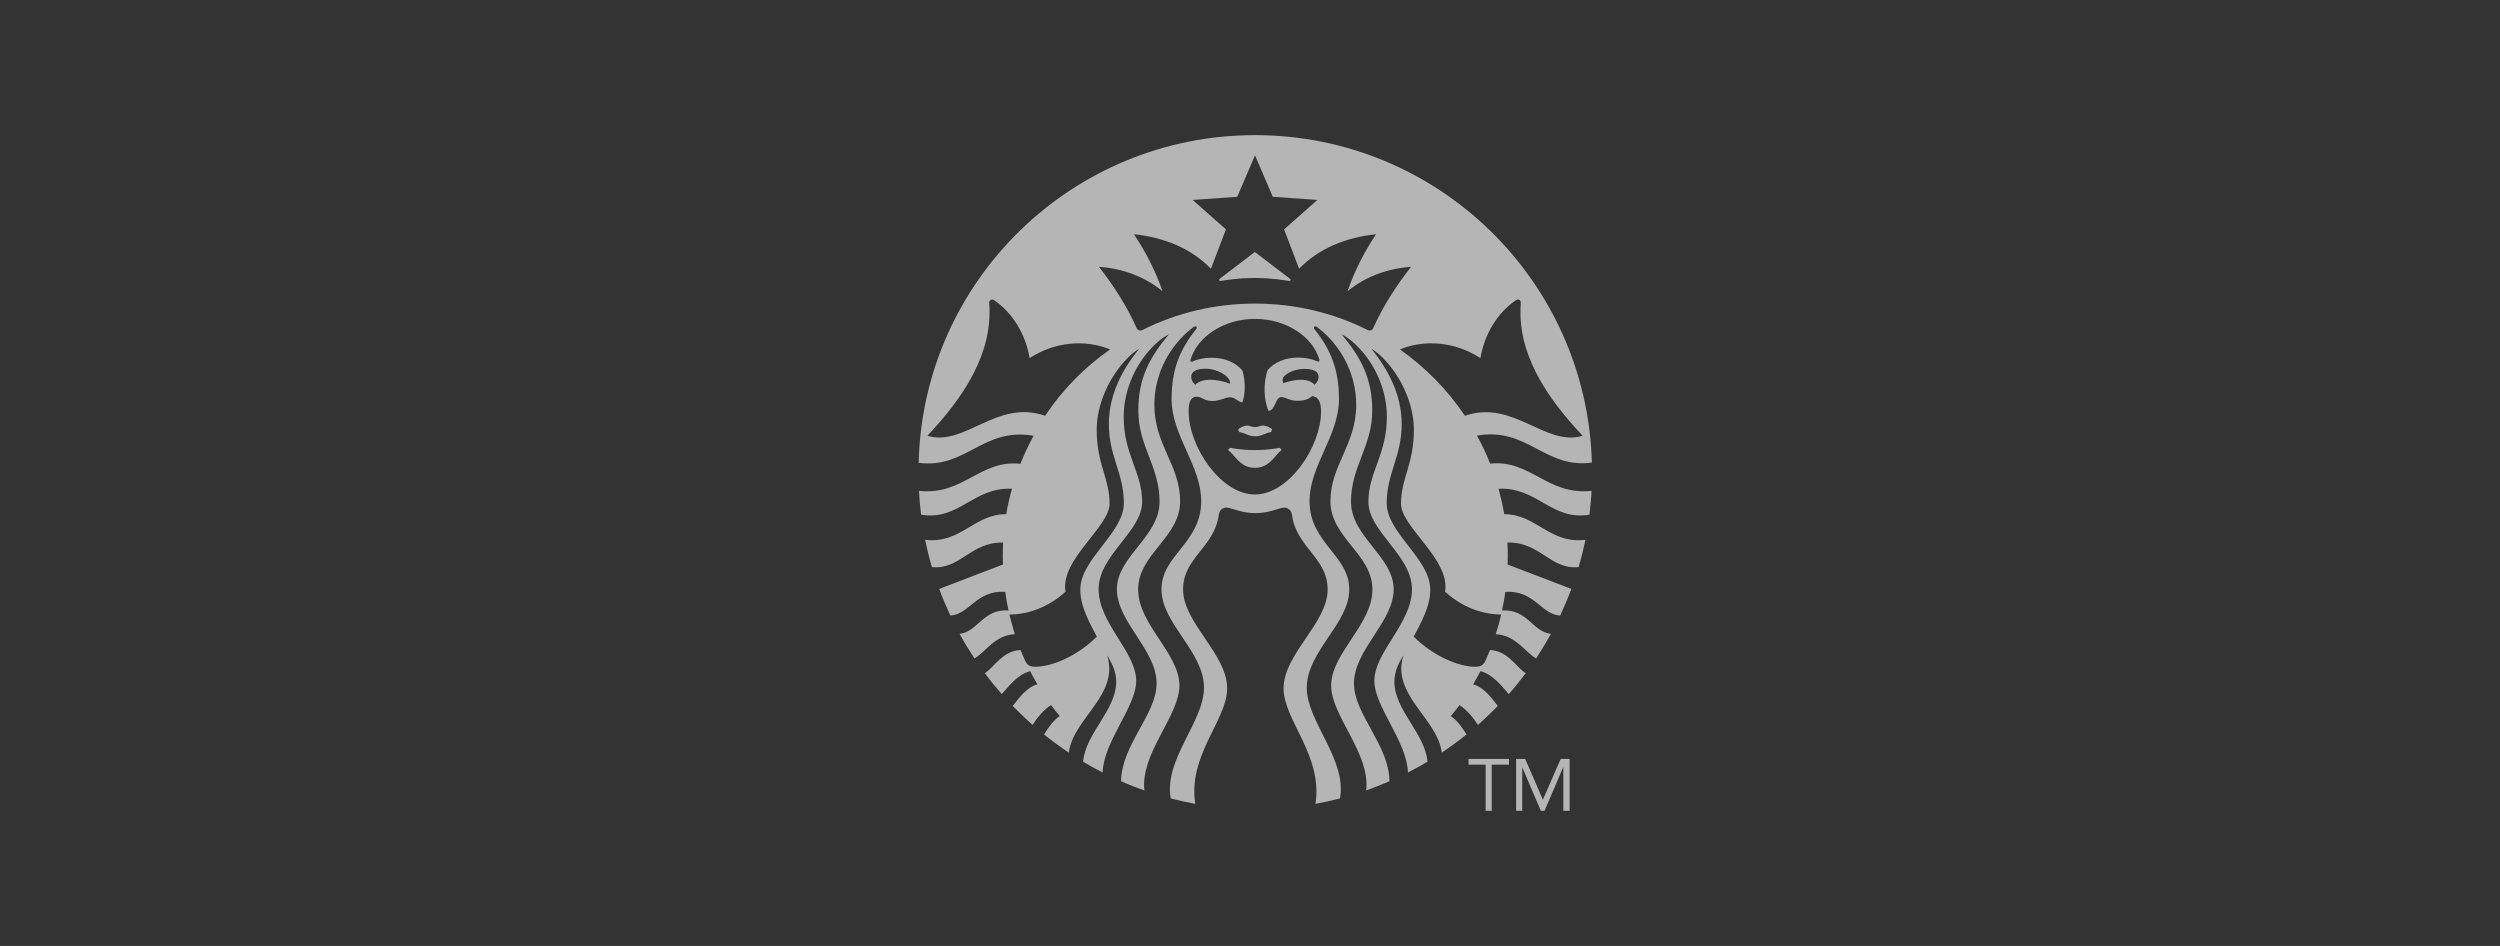 <svg width="148" height="56" viewBox="0 0 148 56" fill="none" xmlns="http://www.w3.org/2000/svg">
<rect x="0" y="0" width="148" height="56" fill="#333333" stroke="none"/>
<g opacity="0.64">
<path d="M76.298 16.631C76.122 16.6 75.277 16.456 74.287 16.456C73.297 16.456 72.451 16.6 72.276 16.631C72.173 16.652 72.142 16.549 72.214 16.497C72.286 16.445 74.287 14.919 74.287 14.919L76.359 16.497C76.442 16.549 76.401 16.652 76.298 16.631ZM72.843 26.51C72.843 26.51 72.74 26.551 72.709 26.644C73.132 26.964 73.421 27.696 74.287 27.696C75.163 27.696 75.452 26.964 75.865 26.644C75.834 26.551 75.731 26.51 75.731 26.51C75.731 26.51 75.184 26.644 74.287 26.644C73.39 26.644 72.843 26.51 72.843 26.51ZM74.297 25.283C74.05 25.283 73.998 25.19 73.833 25.19C73.678 25.19 73.369 25.314 73.307 25.427C73.307 25.489 73.338 25.541 73.379 25.582C73.73 25.633 73.895 25.829 74.307 25.829C74.72 25.829 74.875 25.633 75.236 25.582C75.277 25.53 75.297 25.479 75.308 25.427C75.246 25.314 74.936 25.19 74.782 25.19C74.586 25.19 74.534 25.283 74.297 25.283ZM94.22 29.057C94.199 29.531 94.148 30.006 94.096 30.47C91.838 30.841 91.033 28.83 88.713 28.933C88.847 29.428 88.961 29.923 89.053 30.439C90.961 30.439 91.735 32.223 93.859 31.955C93.745 32.501 93.611 33.037 93.457 33.574C91.776 33.739 91.188 32.068 89.239 32.12C89.26 32.398 89.26 32.676 89.26 32.955L89.249 33.419L93.024 34.863C92.828 35.399 92.601 35.925 92.364 36.44C91.229 36.378 90.838 34.925 89.115 35.038C89.064 35.409 89.002 35.78 88.919 36.141C90.415 36.038 90.745 37.42 91.817 37.523C91.539 38.018 91.25 38.503 90.941 38.977C90.301 38.637 89.755 37.606 88.548 37.544C88.672 37.162 88.785 36.77 88.868 36.379C87.795 36.379 86.579 35.966 85.547 35.028C85.877 33.13 82.939 31.202 82.939 29.82C82.939 28.314 83.702 27.479 83.702 25.448C83.702 23.942 82.969 22.303 81.866 21.189C81.65 20.972 81.433 20.797 81.186 20.642C82.196 21.901 82.98 23.385 82.98 25.108C82.98 27.015 82.093 28.026 82.093 29.789C82.093 31.552 84.671 33.079 84.671 34.904C84.671 35.615 84.444 36.317 83.691 37.688C84.846 38.843 86.362 39.472 87.331 39.472C87.651 39.472 87.816 39.379 87.93 39.132C88.022 38.915 88.115 38.699 88.208 38.482C89.26 38.523 89.734 39.472 90.322 39.854C90.002 40.276 89.672 40.699 89.322 41.091C88.93 40.658 88.414 39.936 87.641 39.73C87.507 39.998 87.362 40.256 87.208 40.514C87.868 40.689 88.321 41.359 88.672 41.792C88.29 42.184 87.899 42.555 87.496 42.916C87.239 42.524 86.847 42.019 86.403 41.741C86.238 41.968 86.063 42.184 85.888 42.39C86.269 42.648 86.599 43.112 86.816 43.483C86.341 43.865 85.857 44.215 85.352 44.556C85.104 42.524 82.34 41.143 83.083 38.791C82.835 39.204 82.547 39.719 82.547 40.349C82.547 42.05 84.362 43.401 84.506 45.092C84.135 45.319 83.743 45.525 83.351 45.731C83.289 43.875 81.361 41.834 81.361 40.307C81.361 38.606 83.588 36.894 83.588 34.883C83.588 32.872 81.01 31.48 81.01 29.707C81.01 27.943 82.103 26.922 82.103 24.664C82.103 23.004 81.32 21.333 80.103 20.261C79.886 20.075 79.68 19.921 79.422 19.787C80.567 21.158 81.237 22.416 81.237 24.303C81.237 26.427 79.979 27.613 79.979 29.696C79.979 31.779 82.505 32.945 82.505 34.883C82.505 36.822 80.154 38.462 80.154 40.462C80.154 42.277 82.227 44.092 82.258 46.247C81.804 46.443 81.34 46.629 80.876 46.794C81.144 44.618 78.803 42.37 78.803 40.596C78.803 38.657 81.247 36.987 81.247 34.894C81.247 32.8 78.762 31.831 78.762 29.676C78.762 27.531 80.288 26.335 80.288 23.963C80.288 22.117 79.371 20.447 78.04 19.415L77.958 19.353C77.834 19.261 77.731 19.374 77.814 19.488C78.762 20.663 79.267 21.859 79.267 23.623C79.267 25.798 77.525 27.562 77.525 29.665C77.525 32.151 79.876 32.862 79.876 34.894C79.876 36.925 77.36 38.554 77.36 40.72C77.36 42.72 79.742 44.948 79.329 47.268C78.855 47.392 78.37 47.495 77.875 47.587C78.319 44.711 75.988 42.638 75.988 40.751C75.988 38.709 78.597 36.894 78.597 34.894C78.597 33.017 76.731 32.398 76.483 30.47C76.452 30.212 76.236 30.016 75.947 30.057C75.566 30.129 75.081 30.377 74.318 30.377C73.555 30.377 73.07 30.129 72.689 30.057C72.4 30.006 72.183 30.202 72.152 30.47C71.905 32.398 70.038 33.006 70.038 34.894C70.038 36.884 72.647 38.709 72.647 40.751C72.647 42.638 70.306 44.711 70.76 47.587C70.265 47.495 69.781 47.392 69.306 47.268C68.894 44.958 71.276 42.731 71.276 40.72C71.276 38.554 68.76 36.925 68.76 34.894C68.76 32.852 71.111 32.151 71.111 29.665C71.111 27.562 69.358 25.798 69.358 23.623C69.358 21.859 69.863 20.663 70.812 19.488C70.904 19.374 70.801 19.261 70.667 19.353L70.585 19.415C69.255 20.447 68.337 22.107 68.337 23.963C68.337 26.335 69.863 27.531 69.863 29.676C69.863 31.821 67.378 32.8 67.378 34.894C67.378 36.987 69.822 38.657 69.822 40.596C69.822 42.37 67.491 44.618 67.749 46.794C67.275 46.629 66.821 46.453 66.367 46.247C66.398 44.092 68.471 42.277 68.471 40.462C68.471 38.462 66.12 36.832 66.12 34.883C66.12 32.934 68.646 31.779 68.646 29.696C68.646 27.613 67.388 26.427 67.388 24.303C67.388 22.406 68.048 21.158 69.203 19.787C68.945 19.921 68.739 20.065 68.522 20.261C67.306 21.333 66.522 23.014 66.522 24.664C66.522 26.922 67.615 27.943 67.615 29.707C67.615 31.47 65.037 32.862 65.037 34.883C65.037 36.894 67.264 38.606 67.264 40.307C67.264 41.834 65.346 43.865 65.274 45.731C64.882 45.535 64.501 45.319 64.119 45.092C64.264 43.401 66.079 42.05 66.079 40.349C66.079 39.719 65.79 39.204 65.542 38.791C66.285 41.143 63.521 42.535 63.274 44.556C62.768 44.215 62.284 43.865 61.809 43.483C62.026 43.112 62.356 42.648 62.737 42.39C62.562 42.184 62.387 41.968 62.222 41.741C61.778 42.009 61.376 42.514 61.129 42.916C60.727 42.555 60.335 42.184 59.953 41.792C60.304 41.359 60.758 40.689 61.417 40.514C61.263 40.256 61.118 39.998 60.984 39.73C60.221 39.936 59.695 40.658 59.304 41.091C58.953 40.689 58.613 40.276 58.303 39.854C58.881 39.472 59.365 38.523 60.417 38.482C60.51 38.699 60.593 38.915 60.696 39.132C60.809 39.379 60.974 39.472 61.294 39.472C62.263 39.472 63.779 38.843 64.934 37.688C64.181 36.317 63.954 35.615 63.954 34.904C63.954 33.089 66.532 31.563 66.532 29.789C66.532 28.015 65.645 27.015 65.645 25.108C65.645 23.385 66.419 21.901 67.44 20.642C67.192 20.797 66.965 20.972 66.759 21.189C65.656 22.303 64.924 23.942 64.924 25.448C64.924 27.479 65.687 28.314 65.687 29.82C65.687 31.202 62.748 33.13 63.078 35.028C62.057 35.966 60.83 36.379 59.757 36.379C59.85 36.77 59.964 37.162 60.077 37.544C58.87 37.606 58.324 38.637 57.685 38.977C57.375 38.503 57.076 38.018 56.808 37.523C57.88 37.41 58.2 36.028 59.706 36.141C59.623 35.78 59.561 35.409 59.51 35.038C57.788 34.925 57.396 36.378 56.261 36.44C56.024 35.925 55.797 35.399 55.602 34.863L59.376 33.419L59.365 32.955C59.365 32.676 59.376 32.398 59.386 32.12C57.447 32.078 56.849 33.739 55.169 33.574C55.014 33.048 54.88 32.501 54.766 31.955C56.891 32.212 57.654 30.428 59.572 30.439C59.654 29.923 59.768 29.428 59.912 28.933C57.602 28.83 56.787 30.841 54.529 30.47C54.467 30.006 54.426 29.531 54.405 29.057C57.035 29.346 58.015 27.191 60.407 27.459C60.634 26.892 60.892 26.335 61.191 25.798C58.19 25.273 57.179 27.778 54.385 27.397C54.643 16.631 63.459 8 74.297 8C85.135 8 93.941 16.631 94.24 27.386C91.446 27.768 90.435 25.262 87.434 25.788C87.734 26.324 87.991 26.871 88.218 27.448C90.611 27.191 91.6 29.346 94.22 29.057ZM65.718 20.684C64.243 20.086 62.469 20.22 60.953 21.199C60.716 19.787 59.953 18.529 58.86 17.776C58.706 17.673 58.551 17.765 58.561 17.941C58.788 20.931 57.045 23.52 54.9 25.798C57.117 26.469 58.994 23.612 61.871 24.613C62.892 23.076 64.202 21.746 65.718 20.684ZM74.297 18.879C72.441 18.879 70.894 19.931 70.482 21.282C70.451 21.385 70.492 21.457 70.616 21.395C70.946 21.241 71.327 21.179 71.74 21.179C72.493 21.179 73.163 21.457 73.555 21.942C73.73 22.519 73.74 23.344 73.544 23.829C73.235 23.757 73.122 23.52 72.812 23.52C72.503 23.52 72.276 23.736 71.76 23.736C71.245 23.736 71.183 23.488 70.843 23.488C70.441 23.488 70.368 23.901 70.368 24.365C70.368 26.427 72.266 29.273 74.287 29.273C76.308 29.273 78.205 26.438 78.205 24.365C78.205 23.901 78.112 23.509 77.69 23.447C77.484 23.602 77.288 23.726 76.813 23.726C76.298 23.726 76.153 23.509 75.854 23.509C75.483 23.509 75.524 24.282 75.091 24.324C74.802 23.623 74.792 22.736 75.029 21.931C75.421 21.447 76.091 21.168 76.844 21.168C77.257 21.168 77.638 21.241 77.968 21.385C78.092 21.436 78.133 21.375 78.102 21.271C77.7 19.921 76.143 18.879 74.297 18.879ZM77.246 21.839C76.803 21.839 76.277 21.973 75.957 22.344C75.926 22.447 75.926 22.591 75.968 22.684C76.772 22.406 77.484 22.395 77.824 22.777C78.009 22.612 78.061 22.457 78.061 22.292C78.061 22.024 77.793 21.839 77.246 21.839ZM70.76 22.777C71.152 22.385 71.967 22.406 72.823 22.715C72.864 22.292 72.101 21.828 71.348 21.828C70.801 21.828 70.523 22.014 70.523 22.282C70.523 22.468 70.575 22.612 70.76 22.777ZM83.537 15.796C82.072 15.899 80.804 16.404 79.773 17.239C80.206 16.002 80.763 14.919 81.464 13.867C79.597 14.063 78.04 14.744 76.906 15.909L76.019 13.579L77.989 11.836L75.349 11.65L74.297 9.196L73.245 11.65L70.605 11.836L72.575 13.579L71.688 15.909C70.554 14.744 68.997 14.063 67.13 13.867C67.832 14.919 68.388 16.002 68.822 17.239C67.79 16.404 66.522 15.899 65.058 15.796C65.934 16.92 66.718 18.126 67.285 19.415C67.347 19.56 67.491 19.611 67.646 19.529C69.646 18.529 71.905 17.972 74.297 17.972C76.689 17.972 78.948 18.529 80.948 19.529C81.103 19.601 81.237 19.56 81.299 19.415C81.876 18.126 82.65 16.92 83.537 15.796ZM86.723 24.613C89.59 23.623 91.477 26.469 93.694 25.798C91.549 23.52 89.796 20.921 90.033 17.941C90.043 17.765 89.889 17.662 89.734 17.776C88.641 18.529 87.878 19.787 87.641 21.199C86.125 20.22 84.341 20.086 82.877 20.684C84.382 21.746 85.692 23.076 86.723 24.613Z" fill="white"/>
<path d="M88.311 45.267V48H87.95V45.267H86.939V44.927H89.332V45.267H88.311ZM89.755 44.927H90.291L91.332 47.33H91.343L92.395 44.927H92.921V48H92.549V45.422H92.539L91.436 48H91.219L90.116 45.422V48H89.755V44.927Z" fill="white"/>
</g>
</svg>